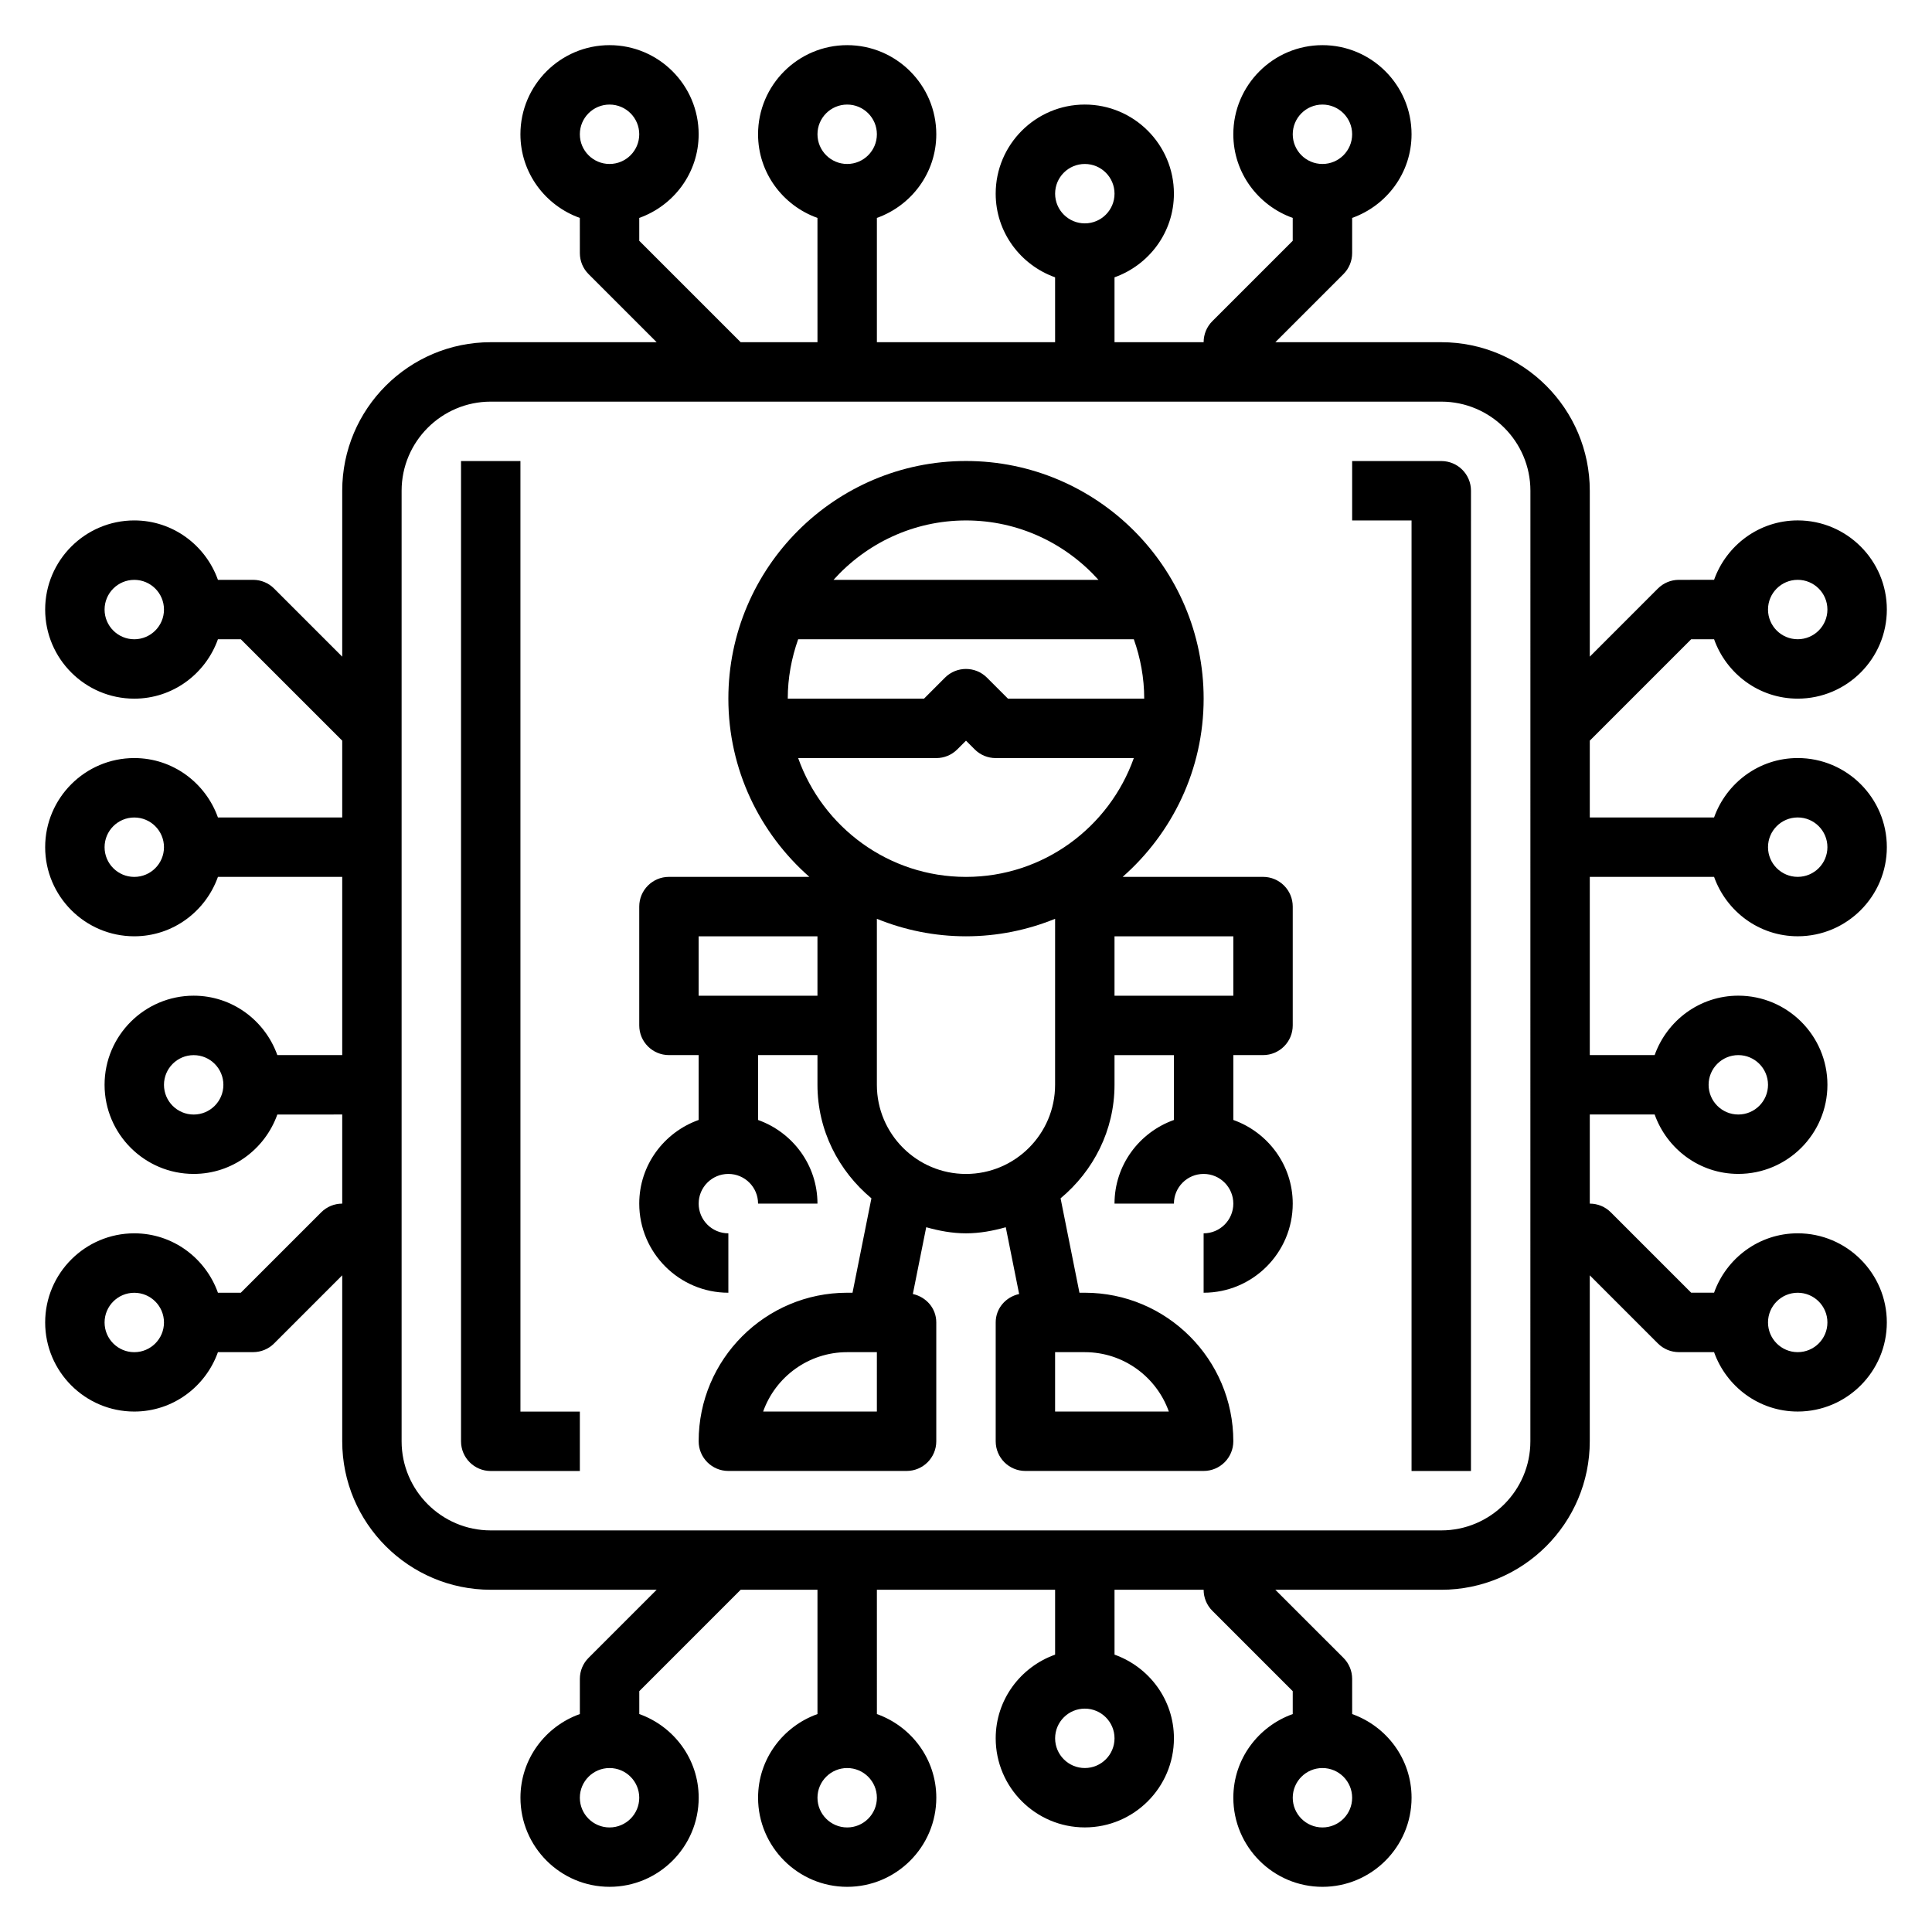 <?xml version="1.0" encoding="UTF-8"?>
<!-- Uploaded to: ICON Repo, www.iconrepo.com, Generator: ICON Repo Mixer Tools -->
<svg fill="#000000" width="800px" height="800px" version="1.1" viewBox="144 144 512 512" xmlns="http://www.w3.org/2000/svg">
 <g>
  <path d="m478.72 376.38h-37.203c13.121-11.547 21.461-28.418 21.461-47.234 0-34.723-28.254-62.977-62.977-62.977s-62.977 28.254-62.977 62.977c0 18.812 8.336 35.684 21.461 47.23l-37.207 0.004c-4.352 0-7.871 3.519-7.871 7.871v31.488c0 4.352 3.519 7.871 7.871 7.871h7.871v17.191c-9.141 3.258-15.742 11.918-15.742 22.168 0 13.02 10.598 23.617 23.617 23.617v-15.742c-4.344 0-7.871-3.527-7.871-7.871s3.527-7.871 7.871-7.871 7.871 3.527 7.871 7.871h15.742c0-10.25-6.606-18.91-15.742-22.168v-17.195h15.742v7.871c0 12.129 5.637 22.859 14.297 30.086l-5.008 25.02h-1.414c-21.703 0-39.359 17.656-39.359 39.359 0 4.352 3.519 7.871 7.871 7.871h47.23c4.352 0 7.871-3.519 7.871-7.871v-31.488c0-3.762-2.684-6.754-6.211-7.535l3.543-17.695c3.379 0.945 6.867 1.617 10.543 1.617s7.164-0.668 10.539-1.613l3.543 17.695c-3.527 0.777-6.211 3.769-6.211 7.531v31.488c0 4.352 3.519 7.871 7.871 7.871h47.23c4.352 0 7.871-3.519 7.871-7.871 0-21.703-17.656-39.359-39.359-39.359h-1.418l-5-25.016c8.656-7.227 14.293-17.957 14.293-30.086v-7.871h15.742v17.191c-9.141 3.258-15.742 11.918-15.742 22.168h15.742c0-4.344 3.527-7.871 7.871-7.871s7.871 3.527 7.871 7.871-3.527 7.871-7.871 7.871v15.742c13.02 0 23.617-10.598 23.617-23.617 0-10.25-6.606-18.91-15.742-22.168v-17.191h7.871c4.352 0 7.871-3.519 7.871-7.871v-31.488c0-4.352-3.519-7.871-7.871-7.871zm-102.34 141.7h-30.141c3.25-9.164 12.004-15.742 22.27-15.742h7.871zm77.375 0h-30.145v-15.742h7.871c10.266 0 19.02 6.578 22.273 15.742zm-98.234-173.18h36.602c2.094 0 4.094-0.828 5.566-2.305l2.309-2.309 2.305 2.305c1.473 1.48 3.473 2.309 5.566 2.309h36.605c-6.504 18.316-23.953 31.488-44.477 31.488s-37.977-13.172-44.477-31.488zm44.477-62.977c13.941 0 26.449 6.109 35.109 15.742l-70.219 0.004c8.656-9.637 21.168-15.746 35.109-15.746zm-44.477 31.488h88.953c1.754 4.938 2.754 10.219 2.754 15.742h-36.102l-5.566-5.566c-3.078-3.078-8.055-3.078-11.133 0l-5.562 5.566h-36.102c0-5.523 1.008-10.805 2.758-15.742zm-26.375 94.465v-15.742h31.488v15.742zm47.234 23.617v-43.996c7.297 2.965 15.262 4.633 23.617 4.633 8.352 0 16.32-1.668 23.617-4.637l-0.004 44c0 13.02-10.598 23.617-23.617 23.617-13.02-0.004-23.613-10.598-23.613-23.617zm94.465-23.617h-31.488v-15.742h31.488z"/>
  <path d="m565.31 376.38h32.938c3.258 9.141 11.918 15.742 22.168 15.742 13.02 0 23.617-10.598 23.617-23.617 0-13.02-10.598-23.617-23.617-23.617-10.25 0-18.91 6.606-22.168 15.742l-32.938 0.004v-20.355l26.875-26.875h6.062c3.258 9.141 11.918 15.742 22.168 15.742 13.02 0 23.617-10.598 23.617-23.617s-10.598-23.617-23.617-23.617c-10.25 0-18.91 6.606-22.168 15.742l-9.324 0.008c-2.094 0-4.094 0.828-5.566 2.305l-18.047 18.051v-43.973c0-21.703-17.656-39.359-39.359-39.359h-43.973l18.051-18.051c1.477-1.473 2.305-3.473 2.305-5.566v-9.32c9.137-3.258 15.742-11.918 15.742-22.168 0-13.02-10.598-23.617-23.617-23.617-13.02 0-23.617 10.598-23.617 23.617 0 10.25 6.606 18.91 15.742 22.168v6.062l-21.309 21.309c-1.477 1.473-2.301 3.473-2.301 5.566h-23.617v-17.195c9.141-3.258 15.742-11.918 15.742-22.168 0-13.02-10.598-23.617-23.617-23.617s-23.617 10.598-23.617 23.617c0 10.25 6.606 18.91 15.742 22.168l0.004 17.195h-47.23v-32.938c9.141-3.258 15.742-11.918 15.742-22.168 0-13.02-10.598-23.617-23.617-23.617-13.02 0-23.617 10.598-23.617 23.617 0 10.25 6.606 18.91 15.742 22.168l0.004 32.938h-20.355l-26.875-26.875v-6.062c9.141-3.258 15.742-11.918 15.742-22.168 0-13.02-10.598-23.617-23.617-23.617s-23.617 10.598-23.617 23.617c0 10.25 6.606 18.91 15.742 22.168l0.008 9.32c0 2.094 0.828 4.094 2.305 5.566l18.051 18.051h-43.973c-21.703 0-39.359 17.656-39.359 39.359v43.973l-18.051-18.051c-1.473-1.48-3.473-2.305-5.566-2.305h-9.32c-3.258-9.141-11.918-15.746-22.168-15.746-13.02 0-23.617 10.598-23.617 23.617 0 13.02 10.598 23.617 23.617 23.617 10.25 0 18.91-6.606 22.168-15.742h6.062l26.875 26.871v20.355h-32.938c-3.258-9.137-11.918-15.742-22.168-15.742-13.02 0-23.617 10.598-23.617 23.617s10.598 23.617 23.617 23.617c10.25 0 18.91-6.606 22.168-15.742l32.938-0.004v47.23h-17.195c-3.258-9.137-11.918-15.742-22.168-15.742-13.02 0-23.617 10.598-23.617 23.617s10.598 23.617 23.617 23.617c10.25 0 18.91-6.606 22.168-15.742l17.195-0.004v23.617c-2.094 0-4.094 0.828-5.566 2.305l-21.309 21.309h-6.062c-3.258-9.137-11.918-15.742-22.168-15.742-13.02 0-23.617 10.598-23.617 23.617 0 13.02 10.598 23.617 23.617 23.617 10.25 0 18.91-6.606 22.168-15.742l9.32-0.004c2.094 0 4.094-0.828 5.566-2.305l18.051-18.055v43.973c0 21.703 17.656 39.359 39.359 39.359h43.973l-18.051 18.051c-1.48 1.473-2.305 3.473-2.305 5.566v9.32c-9.141 3.258-15.742 11.918-15.742 22.168 0 13.02 10.598 23.617 23.617 23.617 13.02 0 23.617-10.598 23.617-23.617 0-10.25-6.606-18.91-15.742-22.168v-6.062l26.867-26.871h20.355v32.938c-9.141 3.258-15.742 11.918-15.742 22.168 0 13.02 10.598 23.617 23.617 23.617s23.617-10.598 23.617-23.617c0-10.25-6.606-18.91-15.742-22.168l-0.004-32.938h47.23v17.191c-9.141 3.258-15.742 11.918-15.742 22.168 0 13.02 10.598 23.617 23.617 23.617s23.617-10.598 23.617-23.617c0-10.25-6.606-18.91-15.742-22.168l-0.004-17.191h23.617c0 2.094 0.828 4.094 2.305 5.566l21.309 21.309v6.062c-9.141 3.258-15.742 11.918-15.742 22.168 0 13.02 10.598 23.617 23.617 23.617 13.02 0 23.617-10.598 23.617-23.617 0-10.25-6.606-18.91-15.742-22.168l-0.004-9.324c0-2.094-0.828-4.094-2.305-5.566l-18.055-18.047h43.973c21.703 0 39.359-17.656 39.359-39.359v-43.973l18.051 18.051c1.473 1.477 3.473 2.305 5.566 2.305h9.32c3.258 9.141 11.918 15.742 22.168 15.742 13.02 0 23.617-10.598 23.617-23.617 0-13.02-10.598-23.617-23.617-23.617-10.25 0-18.91 6.606-22.168 15.742h-6.062l-21.309-21.309c-1.469-1.477-3.469-2.301-5.562-2.301v-23.617h17.191c3.258 9.141 11.918 15.742 22.168 15.742 13.02 0 23.617-10.598 23.617-23.617s-10.598-23.617-23.617-23.617c-10.25 0-18.91 6.606-22.168 15.742l-17.191 0.004zm55.102-15.746c4.344 0 7.871 3.527 7.871 7.871s-3.527 7.871-7.871 7.871-7.871-3.527-7.871-7.871 3.527-7.871 7.871-7.871zm0-62.973c4.344 0 7.871 3.527 7.871 7.871s-3.527 7.871-7.871 7.871-7.871-3.527-7.871-7.871c0-4.348 3.527-7.871 7.871-7.871zm-125.95-125.95c4.344 0 7.871 3.527 7.871 7.871s-3.527 7.871-7.871 7.871-7.871-3.527-7.871-7.871 3.527-7.871 7.871-7.871zm-62.973 15.742c4.344 0 7.871 3.527 7.871 7.871s-3.527 7.871-7.871 7.871-7.871-3.527-7.871-7.871c-0.004-4.344 3.523-7.871 7.871-7.871zm-62.977-15.742c4.344 0 7.871 3.527 7.871 7.871s-3.527 7.871-7.871 7.871-7.871-3.527-7.871-7.871c-0.004-4.344 3.523-7.871 7.871-7.871zm-62.977 0c4.344 0 7.871 3.527 7.871 7.871s-3.527 7.871-7.871 7.871-7.871-3.527-7.871-7.871 3.523-7.871 7.871-7.871zm-125.95 141.7c-4.344 0-7.871-3.527-7.871-7.871s3.527-7.871 7.871-7.871 7.871 3.527 7.871 7.871-3.527 7.871-7.871 7.871zm0 62.977c-4.344 0-7.871-3.527-7.871-7.871s3.527-7.871 7.871-7.871 7.871 3.527 7.871 7.871-3.527 7.871-7.871 7.871zm15.742 62.977c-4.344 0-7.871-3.527-7.871-7.871s3.527-7.871 7.871-7.871 7.871 3.527 7.871 7.871c0.004 4.344-3.523 7.871-7.871 7.871zm-15.742 62.977c-4.344 0-7.871-3.527-7.871-7.871s3.527-7.871 7.871-7.871 7.871 3.527 7.871 7.871-3.527 7.871-7.871 7.871zm125.95 125.95c-4.344 0-7.871-3.527-7.871-7.871s3.527-7.871 7.871-7.871 7.871 3.527 7.871 7.871-3.527 7.871-7.871 7.871zm62.977 0c-4.344 0-7.871-3.527-7.871-7.871s3.527-7.871 7.871-7.871 7.871 3.527 7.871 7.871-3.527 7.871-7.871 7.871zm62.977-15.746c-4.344 0-7.871-3.527-7.871-7.871s3.527-7.871 7.871-7.871 7.871 3.527 7.871 7.871-3.527 7.871-7.871 7.871zm62.973 15.746c-4.344 0-7.871-3.527-7.871-7.871s3.527-7.871 7.871-7.871 7.871 3.527 7.871 7.871c0.004 4.344-3.523 7.871-7.871 7.871zm125.95-141.7c4.344 0 7.871 3.527 7.871 7.871s-3.527 7.871-7.871 7.871-7.871-3.527-7.871-7.871 3.527-7.871 7.871-7.871zm-15.742-62.977c4.344 0 7.871 3.527 7.871 7.871s-3.527 7.871-7.871 7.871-7.871-3.527-7.871-7.871 3.523-7.871 7.871-7.871zm-55.105 102.34c0 13.02-10.598 23.617-23.617 23.617h-251.9c-13.02 0-23.617-10.598-23.617-23.617v-251.9c0-13.02 10.598-23.617 23.617-23.617h251.91c13.02 0 23.617 10.598 23.617 23.617z"/>
  <path d="m281.92 266.18h-15.742v259.78c0 4.352 3.519 7.871 7.871 7.871h23.617v-15.742h-15.742z"/>
  <path d="m525.95 266.18h-23.617v15.742h15.742v251.91h15.742l0.008-259.78c0-4.356-3.519-7.871-7.875-7.871z"/>
 </g>
</svg>